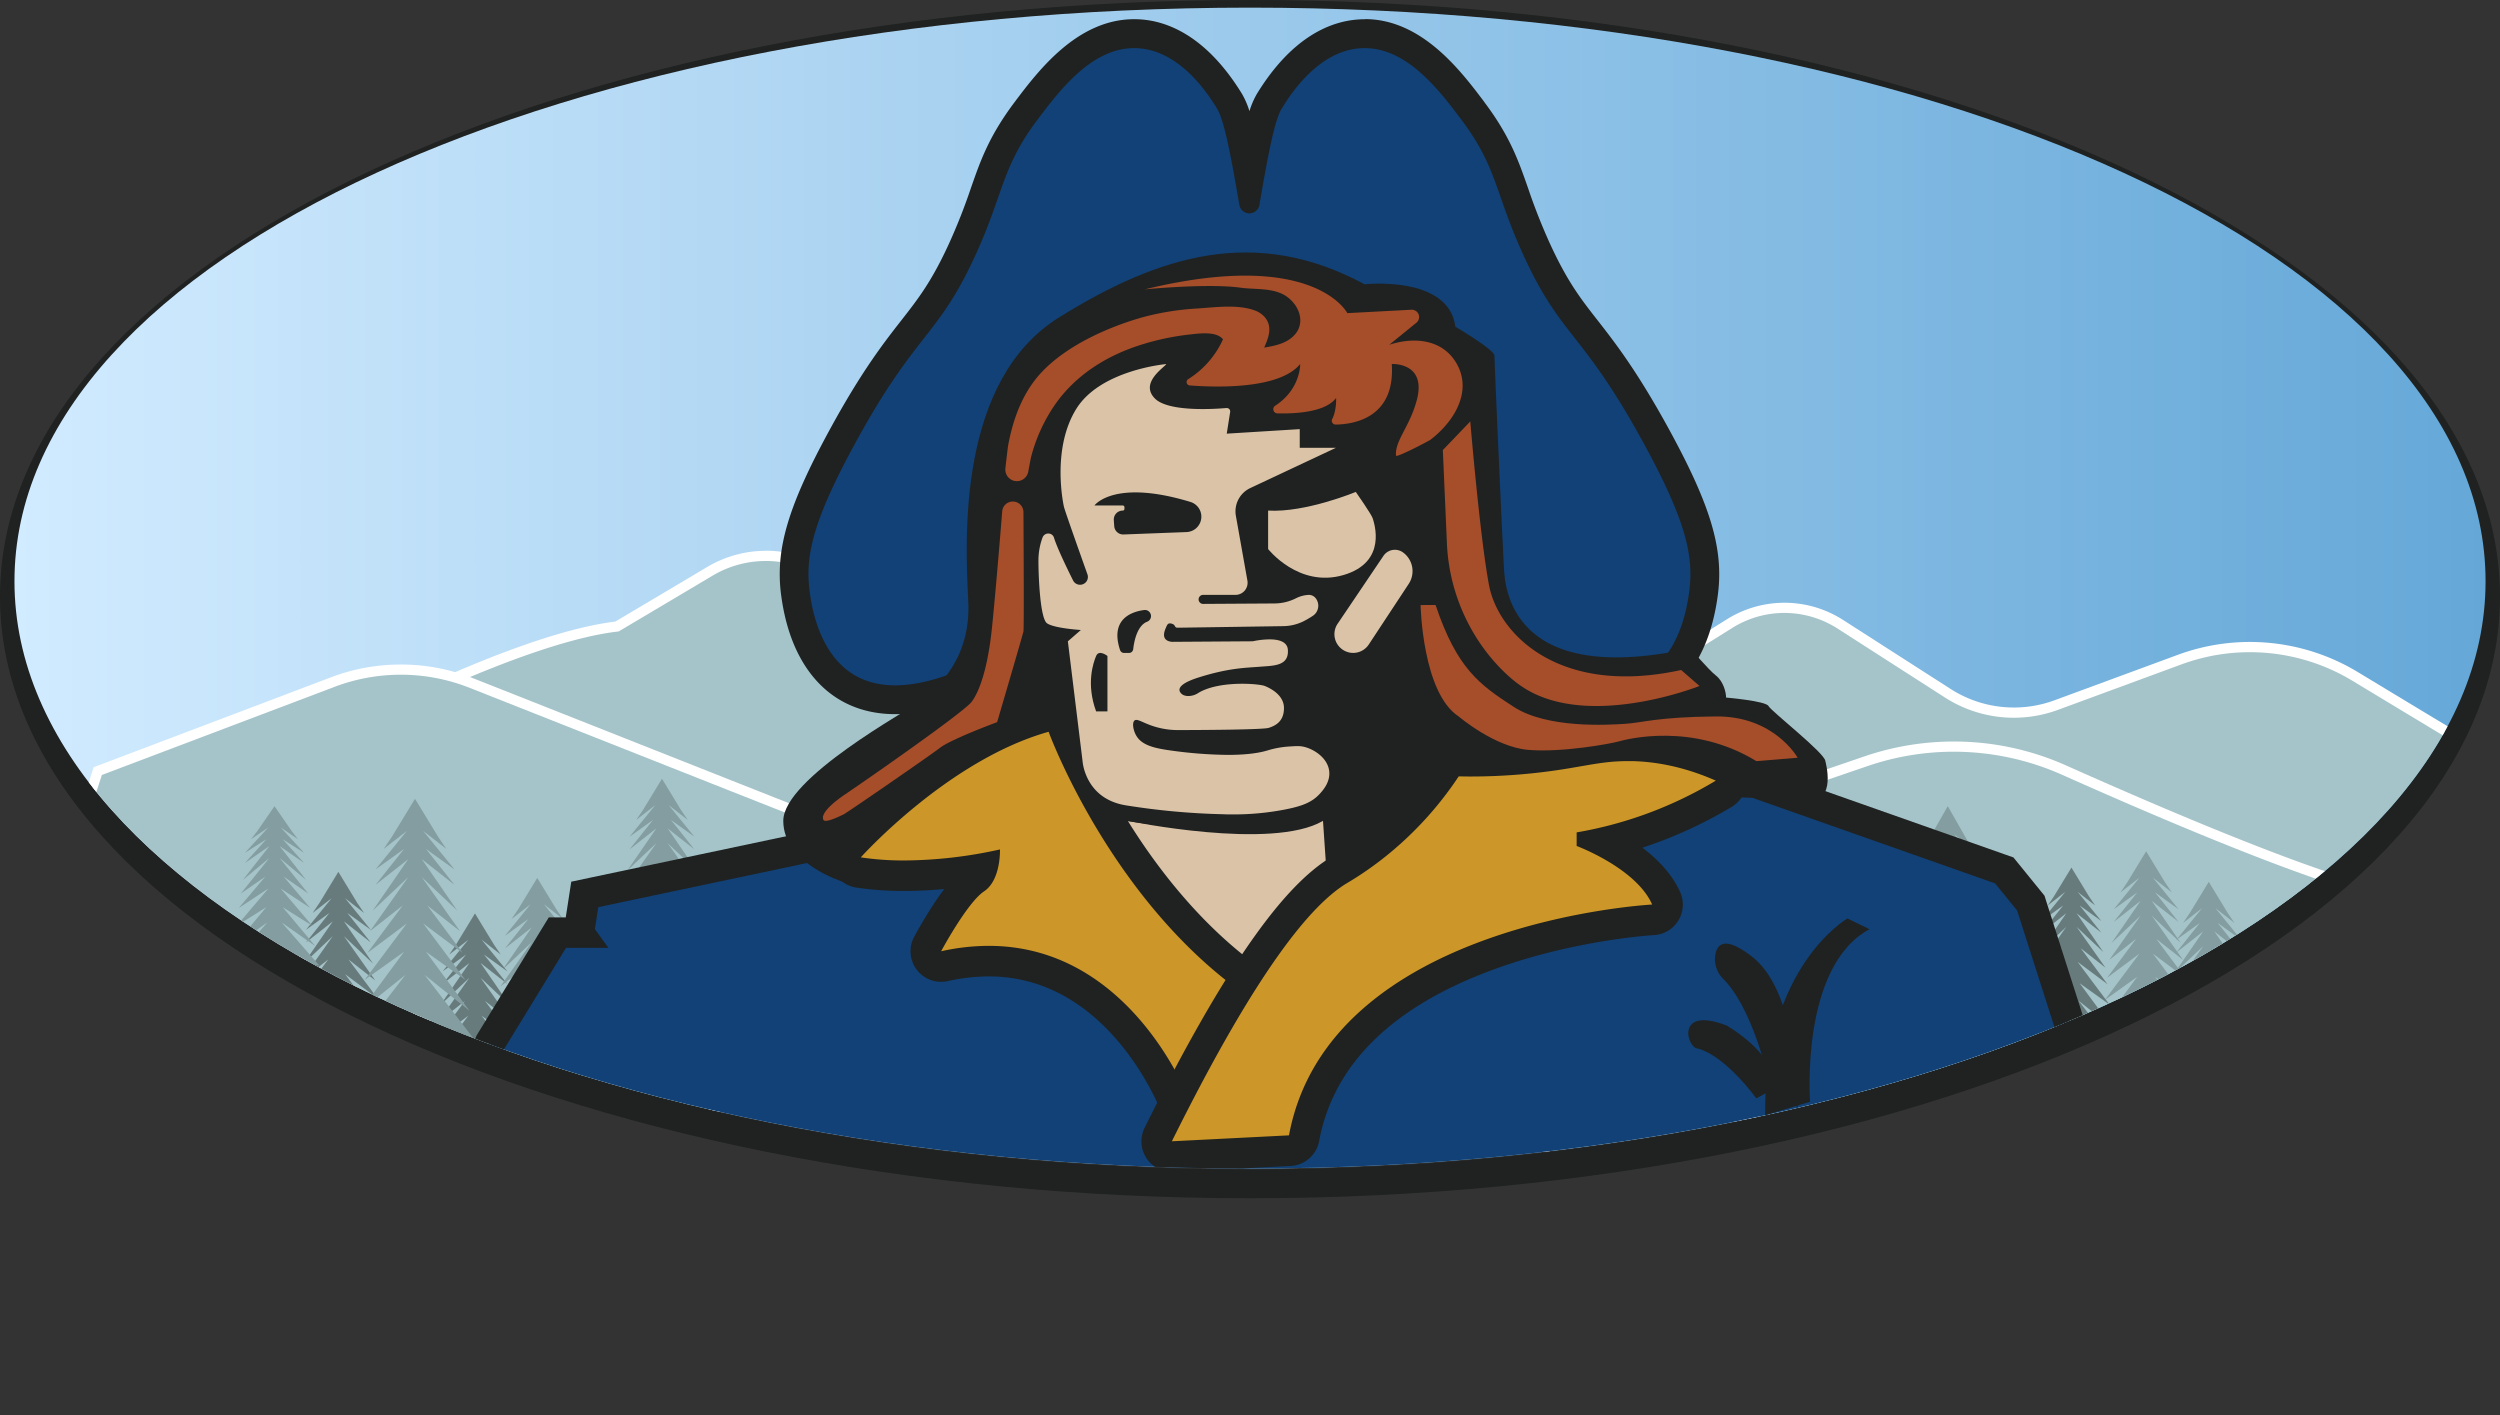 <svg id="Layer_1" data-name="Layer 1" xmlns="http://www.w3.org/2000/svg" xmlns:xlink="http://www.w3.org/1999/xlink" viewBox="0 0 1473.03 834.01"><rect x="0" y="0" width="1473.03" height="834.01" fill="#333333" stroke="none"/><defs><style>.cls-1,.cls-2{fill:none;}.cls-2{stroke:#1f2221;stroke-miterlimit:10;stroke-width:17.04px;}.cls-3{clip-path:url(#clip-path);}.cls-4{fill:url(#linear-gradient);}.cls-5{fill:#a5c4c9;}.cls-6{fill:#fff;}.cls-7{fill:#677b7c;}.cls-8{fill:#849da0;}.cls-9{fill:#114177;}.cls-10{fill:#1f2221;}.cls-11{fill:#dac3a7;}.cls-12{fill:#cc9628;}.cls-13{fill:#a64d2a;}</style><clipPath id="clip-path" transform="translate(-1886.48 -158.99)"><path id="ClipPath" class="cls-1" d="M3351,501.49c0,191.09-325.94,346-728,346s-728-154.91-728-346,325.94-338,728-338S3351,310.4,3351,501.49Z"/></clipPath><linearGradient id="linear-gradient" x1="1895" y1="505.5" x2="3351" y2="505.5" gradientUnits="userSpaceOnUse"><stop offset="0" stop-color="#d1ebff" /><stop offset="1" stop-color="#65a8d8" /></linearGradient></defs><title>yankee-logo</title><path id="OutlineBorder" class="cls-2" d="M3351,510.5c0,191.09-325.94,346-728,346s-728-154.91-728-346,325.94-343,728-343S3351,319.41,3351,510.5Z" transform="translate(-1886.48 -158.99)"/><g id="Man"><g class="cls-3"><g id="Background"><path class="cls-4" d="M3351,501.49c0,191.09-325.94,346-728,346s-728-154.91-728-346,325.94-338,728-338S3351,310.4,3351,501.49Z" transform="translate(-1886.48 -158.99)"/></g><g id="Mountains"><path class="cls-5" d="M2825.65,576.39l79.88-50a60.92,60.92,0,0,1,65.24.38l63.36,40.65a72.12,72.12,0,0,0,63.86,7l72.77-26.8A119.76,119.76,0,0,1,3274,557.48l80.44,48.57-57.15,212.74L2792.08,883Z" transform="translate(-1886.48 -158.99)"/><path class="cls-6" d="M2937.85,520.14a58,58,0,0,1,31.3,9.18L3032.51,570a75.11,75.11,0,0,0,66.52,7.26l72.77-26.8a116.78,116.78,0,0,1,100.69,9.61l78.51,47.4L3295,816.07l-499.48,63.51,33-301.42,78.65-49.2a57.91,57.91,0,0,1,30.73-8.82m0-6h0a63.87,63.87,0,0,0-33.91,9.74l-78.65,49.19-2.46,1.55-.32,2.89-33,301.42-.83,7.56,7.55-1L3295.71,822l4-.5,1-3.89L3356.79,609l1.18-4.36-3.87-2.33-78.51-47.41a122.78,122.78,0,0,0-105.86-10.1L3097,571.61a69.1,69.1,0,0,1-61.2-6.68l-63.36-40.66a63.9,63.9,0,0,0-34.54-10.13Z" transform="translate(-1886.48 -158.99)"/><path class="cls-5" d="M2871.52,810.59l29.29-174L2986,607.5a159.74,159.74,0,0,1,116.83,5.3c108.38,48.38,180.87,75,204.11,75a12.76,12.76,0,0,0,5.05-.74,8.08,8.08,0,0,1,3.25-1,3.16,3.16,0,0,1,3.1,2.22c.85,2.7,1.16,3.71-34.82,30.08-18.2,13.33-43.68,31.56-75.74,54.19-54.57,38.52-110,77-110.58,77.33l-1,.7Z" transform="translate(-1886.48 -158.99)"/><path class="cls-6" d="M3037.64,601.91a156.88,156.88,0,0,1,63.94,13.63c66.79,29.82,173.81,75.29,205.33,75.29a15.81,15.81,0,0,0,6.29-1,6.4,6.4,0,0,1,2-.68c8.87,0-219.75,158.35-219.75,158.35L2875,808.16l28.5-169.29,83.47-28.53a156.71,156.71,0,0,1,50.7-8.43m0-6v0h0a162.24,162.24,0,0,0-52.64,8.75l-83.47,28.54-3.38,1.15-.6,3.53-28.5,169.28-1,5.86,5.85,1.05,220.49,39.33,2.43.43,2-1.4c.55-.39,56-38.82,110.6-77.35,32.07-22.63,57.57-40.88,75.78-54.23,10.85-8,19.22-14.24,24.88-18.7,3.16-2.48,5.49-4.4,7.11-5.86,2.07-1.88,5.21-4.71,3.93-8.82a6.2,6.2,0,0,0-6-4.33,10.91,10.91,0,0,0-4.48,1.21,10,10,0,0,1-3.82.48c-22.83,0-94.88-26.56-202.89-74.77a161.77,161.77,0,0,0-66.38-14.15Z" transform="translate(-1886.48 -158.99)"/><path class="cls-5" d="M2116.57,576l1.09-.55c3.37-1.7,82.85-41.62,132.36-47.34l54.8-32.56a64.44,64.44,0,0,1,56.1-4.74l131.55,50.68,22.1,174.21L2050.12,767.6Z" transform="translate(-1886.48 -158.99)"/><path class="cls-6" d="M2337.75,489.53a61.44,61.44,0,0,1,22.09,4.11l129.88,50,21.49,169.41-456.7,51L2119,578.16s82.49-41.66,132-47.11l55.35-32.89a61.42,61.42,0,0,1,31.4-8.63m0-6v0a67.53,67.53,0,0,0-34.47,9.47L2249,525.24c-50.09,6-129.36,45.86-132.74,47.56l-2.16,1.1-.8,2.29-64.5,185.93-3.11,9,9.45-1.06,456.7-51,6-.67-.77-6-21.49-169.42-.45-3.55-3.34-1.29L2362,488a67.28,67.28,0,0,0-24.25-4.51Z" transform="translate(-1886.48 -158.99)"/><path class="cls-5" d="M2259,850.32C1955.19,743.07,1912,740,1908,740h-.09l-5.27,1.43,2-5.32L1944.1,613.3l138.48-52.44a113.16,113.16,0,0,1,81.68.6l308,121.82-211.7,167.59Z" transform="translate(-1886.48 -158.99)"/><path class="cls-6" d="M2122.64,556.53a110.21,110.21,0,0,1,40.51,7.72l303.18,119.91L2260,847.49C1957.7,740.77,1912.88,737,1908,737a4.23,4.23,0,0,0-.51,0l39-121.39,137.12-51.93a110.12,110.12,0,0,1,39-7.14m0-6v0a115.64,115.64,0,0,0-41.14,7.53L1944.39,610l-2.7,1-.89,2.75-39,121.4-3,9.34,9.32-1.53c1.76,0,13.72.9,62.68,15,63.52,18.3,160.15,50.32,287.19,95.17l3.13,1.1,2.6-2,206.33-163.34,8.15-6.45-9.67-3.83L2165.36,558.67a115.69,115.69,0,0,0-42.71-8.14Z" transform="translate(-1886.48 -158.99)"/></g><g id="Trees"><polygon class="cls-7" points="284.48 623.34 306.23 640.74 285.14 612.15 304.26 625.83 283.82 598.48 302.94 612.77 285.8 589.78 301.62 602.21 283.16 576.1 300.3 592.26 283.16 567.4 298.98 579.83 285.14 562.43 298.98 572.38 283.82 553.73 295.02 562.43 291.07 556.61 279.86 538.19 268.66 556.61 264.7 562.43 275.91 553.73 260.75 572.38 274.59 562.43 260.75 579.83 276.57 567.4 259.43 592.26 276.57 576.1 258.11 602.21 273.93 589.78 256.79 612.77 275.91 598.48 255.47 625.83 274.59 612.15 253.49 640.74 275.25 623.34 250.85 655.04 279.86 650.09 308.87 655.04 284.48 623.34"/><polygon class="cls-7" points="203.98 598.84 225.73 616.24 204.64 587.65 223.76 601.33 203.32 573.98 222.44 588.27 205.29 565.28 221.12 577.71 202.66 551.6 219.8 567.76 202.66 542.9 218.48 555.33 204.64 537.93 218.48 547.88 203.32 529.23 214.52 537.93 210.57 532.11 199.36 513.69 188.16 532.11 184.2 537.93 195.41 529.23 180.25 547.88 194.09 537.93 180.25 555.33 196.07 542.9 178.93 567.76 196.07 551.6 177.61 577.71 193.43 565.28 176.29 588.27 195.41 573.98 174.97 601.33 194.09 587.65 172.99 616.24 194.75 598.84 170.35 630.54 199.36 625.59 228.37 630.54 203.98 598.84"/><polygon class="cls-8" points="165.96 543.51 185.83 557.51 166.56 534.51 184.03 545.51 165.36 523.51 182.82 535.01 167.16 516.51 181.62 526.51 164.75 505.51 180.41 518.51 164.75 498.51 179.21 508.51 166.56 494.51 179.21 502.51 165.36 487.51 175.59 494.51 171.98 489.82 161.74 475.01 151.51 489.82 147.89 494.51 158.13 487.51 144.28 502.51 156.93 494.51 144.28 508.51 158.73 498.51 143.07 518.51 158.73 505.51 141.87 526.51 156.32 516.51 140.66 535.01 158.13 523.51 139.46 545.51 156.93 534.51 137.66 557.51 157.53 543.51 135.24 569.01 161.74 565.03 188.24 569.01 165.96 543.51"/><polygon class="cls-8" points="250.15 574.39 276.65 595.59 250.95 560.76 274.24 577.42 249.34 544.11 272.63 561.52 251.75 533.5 271.03 548.65 248.54 516.85 269.42 536.53 248.54 506.25 267.81 521.39 250.95 500.19 267.81 512.3 249.34 489.59 263 500.19 258.18 493.1 244.53 470.66 230.87 493.1 226.06 500.19 239.71 489.59 221.24 512.3 238.1 500.19 221.24 521.39 240.51 506.25 219.63 536.53 240.51 516.85 218.02 548.65 237.3 533.5 216.41 561.52 239.71 544.11 214.81 577.42 238.1 560.76 212.4 595.59 238.9 574.39 209.19 613.01 244.53 606.98 279.86 613.01 250.15 574.39"/><polygon class="cls-8" points="321.17 602.42 342.92 619.83 321.83 591.24 340.95 604.91 320.51 577.56 339.63 591.86 322.49 568.86 338.31 581.29 319.85 555.19 336.99 571.35 319.85 546.49 335.67 558.92 321.83 541.51 335.67 551.46 320.51 532.81 331.71 541.51 327.76 535.69 316.55 517.27 305.35 535.69 301.39 541.51 312.6 532.81 297.44 551.46 311.28 541.51 297.44 558.92 313.26 546.49 296.12 571.35 313.26 555.19 294.8 581.29 310.62 568.86 293.48 591.86 312.6 577.56 292.16 604.91 311.28 591.24 290.18 619.83 311.94 602.42 287.55 634.12 316.55 629.17 345.56 634.12 321.17 602.42"/><polygon class="cls-8" points="394.66 544 416.42 561.4 395.32 532.81 414.44 546.49 394 519.14 413.12 533.43 395.98 510.44 411.8 522.87 393.35 496.76 410.48 512.92 393.35 488.06 409.17 500.49 395.32 483.09 409.17 493.03 394 474.39 405.21 483.09 401.25 477.27 390.05 458.85 378.84 477.27 374.89 483.09 386.09 474.39 370.93 493.03 384.77 483.09 370.93 500.49 386.75 488.06 369.61 512.92 386.75 496.76 368.29 522.87 384.12 510.44 366.97 533.43 386.09 519.14 365.65 546.49 384.77 532.81 363.68 561.4 385.44 544 361.04 575.7 390.05 570.75 419.06 575.7 394.66 544"/><polygon class="cls-8" points="1269.16 586.75 1290.91 604.15 1269.82 575.56 1288.93 589.24 1268.5 561.89 1287.62 576.18 1270.47 553.19 1286.3 565.62 1267.84 539.51 1284.98 555.67 1267.84 530.81 1283.66 543.24 1269.82 525.84 1283.66 535.78 1268.5 517.14 1279.7 525.84 1275.75 520.02 1264.54 501.6 1253.34 520.02 1249.38 525.84 1260.59 517.14 1245.43 535.78 1259.27 525.84 1245.43 543.24 1261.25 530.81 1244.11 555.67 1261.25 539.51 1242.79 565.62 1258.61 553.19 1241.47 576.18 1260.59 561.89 1240.15 589.24 1259.27 575.56 1238.17 604.15 1259.93 586.75 1235.54 618.45 1264.54 613.5 1293.55 618.45 1269.16 586.75"/><polygon class="cls-8" points="1152.26 565.97 1174.02 584.57 1152.92 554.01 1172.04 568.63 1151.6 539.4 1170.72 554.68 1153.58 530.11 1169.4 543.39 1150.94 515.5 1168.08 532.76 1150.94 506.2 1166.77 519.48 1152.92 500.88 1166.77 511.51 1151.6 491.59 1162.81 500.88 1158.86 494.66 1147.65 474.98 1136.44 494.66 1132.49 500.88 1143.69 491.59 1128.53 511.51 1142.38 500.88 1128.53 519.48 1144.35 506.2 1127.21 532.76 1144.35 515.5 1125.89 543.39 1141.72 530.11 1124.57 554.68 1143.69 539.4 1123.26 568.63 1142.38 554.01 1121.28 584.57 1143.04 565.97 1118.64 599.84 1147.65 594.55 1176.66 599.84 1152.26 565.97"/><polygon class="cls-7" points="1224.77 589.66 1244.82 605.7 1225.38 579.35 1243 591.95 1224.16 566.75 1241.79 579.92 1225.99 558.73 1240.57 570.18 1223.56 546.12 1239.35 561.02 1223.56 538.1 1238.14 549.56 1225.38 533.52 1238.14 542.68 1224.16 525.5 1234.49 533.52 1230.85 528.15 1220.52 511.18 1210.19 528.15 1206.54 533.52 1216.87 525.5 1202.9 542.68 1215.66 533.52 1202.9 549.56 1217.48 538.1 1201.68 561.02 1217.48 546.12 1200.46 570.18 1215.05 558.73 1199.25 579.92 1216.87 566.75 1198.03 591.95 1215.66 579.35 1196.21 605.7 1216.26 589.66 1193.78 618.88 1220.52 614.32 1247.26 618.88 1224.77 589.66"/><polygon class="cls-8" points="1306.04 604.74 1327.8 622.14 1306.7 593.55 1325.82 607.22 1305.38 579.87 1324.5 594.17 1307.36 571.17 1323.18 583.6 1304.72 557.5 1321.86 573.66 1304.72 548.8 1320.54 561.23 1306.7 543.83 1320.54 553.77 1305.38 535.12 1316.59 543.83 1312.63 538 1301.43 519.59 1290.22 538 1286.27 543.83 1297.47 535.12 1282.31 553.77 1296.15 543.83 1282.31 561.23 1298.13 548.8 1280.99 573.66 1298.13 557.5 1279.67 583.6 1295.49 571.17 1278.35 594.17 1297.47 579.87 1277.03 607.22 1296.15 593.55 1275.06 622.14 1296.81 604.74 1272.42 636.43 1301.43 631.48 1330.43 636.43 1306.04 604.74"/></g><g id="Hat"><path class="cls-9" d="M2831.44,571.31c-23.81,0-48.18-12.16-61.28-18.7-43.38-21.67-80-57.33-109-106A391.4,391.4,0,0,1,2622.7,358a391.32,391.32,0,0,1-38.45,88.63c-29,48.69-65.62,84.36-109,106-13.12,6.55-37.5,18.72-61.31,18.72-11.72,0-22.06-2.94-30.71-8.76-10.54-7.08-24-22.25-28.12-54.32-2.69-21,.94-42.71,27.43-91.42,18.61-34.21,31.42-50.6,41.71-63.77s18.48-23.66,29.25-47.21a353.85,353.85,0,0,0,13.08-33.2c5.75-16.42,10.29-29.39,24.5-48.29,13.67-18.15,34.27-45.52,63.67-45.52.89,0,1.78,0,2.67.08,13.76.77,34.23,8.3,53.55,39.76,4.3,7,7.64,22.61,11.71,45.41,4.07-22.8,7.4-38.39,11.67-45.37,19.35-31.5,39.82-39,53.59-39.8.88-.06,1.77-.08,2.66-.08,29.4,0,50,27.36,63.64,45.47,14.24,19,18.78,31.92,24.53,48.34a353.85,353.85,0,0,0,13.08,33.2c10.77,23.55,18.93,34,29.25,47.21s23.1,29.56,41.71,63.77c26.49,48.71,30.12,70.39,27.44,91.38-4.17,32.11-17.59,47.28-28.13,54.36C2853.5,568.36,2843.17,571.31,2831.44,571.31Z" transform="translate(-1886.48 -158.99)"/><path class="cls-10" d="M2690.63,187.34c25.17,0,44.16,25.25,56.87,42.12,21.37,28.43,19.6,42.72,36.63,79.92,22.41,49,34.71,44.39,71.23,111.5,24.73,45.47,29.06,65.94,26.47,86.23-.92,7.07-4.52,35-24.43,48.37-7.87,5.29-16.81,7.32-26,7.32-21.82,0-44.86-11.51-57.51-17.83-93-46.47-137.75-153.31-151.24-222.62-13.46,69.31-58.16,176.15-151.21,222.62-12.65,6.32-35.69,17.83-57.51,17.83-9.15,0-18.09-2-26-7.32-19.91-13.38-23.51-41.3-24.43-48.37-2.59-20.29,1.74-40.76,26.47-86.23,36.52-67.11,48.82-62.53,71.23-111.5,17-37.2,15.26-51.49,36.63-79.92,12.71-16.87,31.7-42.12,56.87-42.12.72,0,1.45,0,2.18.06,25.77,1.45,42.56,28.84,46.8,35.75,4.65,7.59,9.18,34.31,13,56.32a6,6,0,0,0,11.9,0c3.82-22,8.34-48.73,13-56.32,4.24-6.91,21-34.3,46.8-35.75.73,0,1.46-.06,2.18-.06m0-17v0c-1.05,0-2.11,0-3.16.09-15.78.89-39.07,9.22-60.32,43.82h0l0,0a48.41,48.41,0,0,0-4.41,10.25,48.91,48.91,0,0,0-4.42-10.25c-21.28-34.64-44.57-43-60.37-43.86-1-.06-2.09-.09-3.14-.09-33.65,0-56.68,30.6-70.45,48.87h0l0,0c-15,20-20,34.16-25.73,50.6a347.61,347.61,0,0,1-12.78,32.46c-10.36,22.65-18.24,32.74-28.23,45.52-10.48,13.41-23.52,30.11-42.47,64.94-24.36,44.78-31.79,70.05-28.4,96.53,4.57,35.29,19.82,52.29,31.81,60.35,10.09,6.78,22,10.21,35.47,10.21,25.82,0,51.36-12.75,65.08-19.6a249.4,249.4,0,0,0,65.51-47.91,317.11,317.11,0,0,0,47-61.39,393.17,393.17,0,0,0,31.13-65.83,392.49,392.49,0,0,0,31.14,65.83,317.11,317.11,0,0,0,47,61.39,249.33,249.33,0,0,0,65.47,47.89c13.76,6.87,39.3,19.62,65.12,19.62,13.45,0,25.38-3.43,35.46-10.21,12-8.06,27.25-25.07,31.82-60.3,3.39-26.53-4-51.8-28.4-96.58-19-34.83-32-51.53-42.47-64.94-10-12.78-17.87-22.87-28.23-45.51a348.74,348.74,0,0,1-12.78-32.47c-5.75-16.44-10.72-30.64-25.73-50.6l0-.05c-13.76-18.28-36.79-48.87-70.44-48.87Z" transform="translate(-1886.48 -158.99)"/></g><g id="Shirt"><polygon class="cls-9" points="251.37 703.47 288.91 614.22 328.47 549.51 341.1 549.51 344.57 526.99 578.64 477.5 757.15 480.02 1020.66 456.37 1180.9 512.86 1196.57 532.15 1231.26 640.54 925.73 824.55 251.37 703.47"/><path class="cls-10" d="M2906,624.49l156,55,13,16,32,100L2810.47,974.08l-660-118.5,32.91-78.26L2220,717.49h25l-8-11,2-13,227-48L2644,648l262-23.52m2.29-18.27-3.9.35L2643.3,630l-177.05-2.5-2,0-2,.41-227,48-12.18,2.58-1.89,12.3-1.35,8.73h-10l-5.27,8.61-36.57,59.83-.71,1.16-.53,1.25-32.92,78.27-8.71,20.72,22.13,4,660,118.49L2814,993l5.8-3.49,296.53-178.59,12.19-7.34L3124.14,790l-32-100-1-3.23-2.14-2.64-13-16-3.2-3.94-4.79-1.68-156-55-3.69-1.3Z" transform="translate(-1886.48 -158.99)"/></g><path id="FaceShadow" class="cls-10" d="M2383,678.49s-35-10.68-35-35.84S2422.5,577,2427.5,573,2459,551.6,2457,513.3,2451,383,2510.5,346s116-54,180-19.5c0,0,49.61-5.51,53.5,25,0,0,23,13.5,23,17s5,115.8,5.5,122.65-2,74.35,110,49.85c0,0,10.51,12.5,15,16s6,10,6,13c0,0,23.5,2,25,5s33.5,27.92,33.5,32.46c0,0,7,25-10.5,22.54l-189.17-5.5-93.83,74.67-110.83-26.33S2465,632.16,2383,678.49Z" transform="translate(-1886.48 -158.99)"/><path id="Neck" class="cls-11" d="M2551,642.65s85,17.66,115,0l2.5,36.34-45.79,58L2551,651Z" transform="translate(-1886.48 -158.99)"/><g id="Lapels"><path class="cls-12" d="M2587.66,817.16a9,9,0,0,1-8.43-5.87h0a168.8,168.8,0,0,0-26.36-43.73c-23.44-28-51.62-42.27-83.75-42.27a121.43,121.43,0,0,0-26.17,3,9.24,9.24,0,0,1-1.95.21,9,9,0,0,1-7.94-13.24c2.74-5.12,17-31,28.28-38.58,1.62-1.08,2.85-3.27,3.71-5.85A271.74,271.74,0,0,1,2419.3,675a176.64,176.64,0,0,1-27-1.94,9,9,0,0,1-5.33-14.89c2.17-2.42,53.79-59.49,114.94-76.66a9,9,0,0,1,10.89,5.58c.37,1,38.72,103.83,120.8,156.16a9,9,0,0,1-3.39,16.47,47.49,47.49,0,0,0-18.59,8.62c-11.31,8.75-16.35,21.91-15,39.11a9,9,0,0,1-7,9.51A9.22,9.22,0,0,1,2587.66,817.16Z" transform="translate(-1886.48 -158.99)"/><path class="cls-10" d="M2504.33,590.16s38.67,106,124.42,160.67c0,0-45.08,7.33-41.08,57.33,0,0-33.91-91.86-118.55-91.86a129.21,129.21,0,0,0-28.12,3.19s15.33-28.66,25.33-35.33,9.34-24.67,9.34-24.67a265.09,265.09,0,0,1-56.37,6.5,167.94,167.94,0,0,1-25.63-1.83s51.33-57.33,110.66-74m0-18a18.13,18.13,0,0,0-4.86.67c-63.65,17.88-117,76.82-119.21,79.32a18,18,0,0,0,10.65,29.8,187.08,187.08,0,0,0,28.39,2c8.26,0,16.25-.45,23.56-1.13-2.4,3.17-5.11,7-8.14,11.81-5.38,8.47-9.42,16-9.59,16.33A18,18,0,0,0,2441,737.49a18.38,18.38,0,0,0,3.89-.42,111.86,111.86,0,0,1,24.23-2.77c71.27,0,101.36,79.29,101.66,80.09a18,18,0,0,0,16.88,11.77,18.43,18.43,0,0,0,3.88-.42,18,18,0,0,0,14.07-19c-1.15-14.37,2.74-24.71,11.9-31.58a38.43,38.43,0,0,1,14.13-6.55,18,18,0,0,0,6.79-32.94c-41.15-26.23-70.71-65.78-88.25-94.34-19.38-31.53-28.85-57.08-28.94-57.34a18,18,0,0,0-16.91-11.81Z" transform="translate(-1886.48 -158.99)"/><path class="cls-12" d="M2577,840.49a9,9,0,0,1-8.06-13c43.54-87.78,78.35-138.71,106.4-155.7l.67-.4A187.57,187.57,0,0,0,2696.9,657a197.86,197.86,0,0,0,41.61-45.44,9,9,0,0,1,7.49-4h.18c2.26,0,4.55.06,6.8.06a346.37,346.37,0,0,0,37.05-2c11.07-1.21,19.28-2.65,26.53-3.92,9.75-1.7,18.16-3.18,28.9-3.18,1.07,0,2.16,0,3.28,0,17.34.46,35,4.58,52.39,12.26a9,9,0,0,1,1,16,248.16,248.16,0,0,1-69.76,28.53c12.23,6.4,29,17.55,35.89,33.1a9,9,0,0,1-7.76,12.62c-.46,0-47.22,2.69-96,20.37-63.66,23.07-100.54,59.5-109.64,108.29a9,9,0,0,1-8.39,7.34l-69,3.5Z" transform="translate(-1886.48 -158.99)"/><path class="cls-10" d="M2845.46,607.45c1,0,2,0,3,0,11.61.31,28.5,2.47,49,11.5a236.32,236.32,0,0,1-82,30.5v8s35,13,44.5,34.5c0,0-190.5,10-214,136l-69,3.5c51.41-103.65,83-139.89,103-152a197.3,197.3,0,0,0,22.5-15.5,206.57,206.57,0,0,0,43.5-47.5c2.1,0,4.43.07,7,.07a352.56,352.56,0,0,0,38-2.07c26.39-2.87,37-7,54.46-7m0-18h0c-11.52,0-20.29,1.54-30.45,3.32-7.11,1.24-15.17,2.66-26,3.83a335.79,335.79,0,0,1-36.08,2c-2.19,0-4.41,0-6.61-.06H2746a18,18,0,0,0-15,8,188.51,188.51,0,0,1-39.71,43.37,177.74,177.74,0,0,1-19.92,13.77l-.7.42c-13.91,8.42-28.64,23.67-45,46.6-19.1,26.71-40.89,64.66-64.77,112.8a18,18,0,0,0,16.13,26c.3,0,.61,0,.91,0l69-3.5a18,18,0,0,0,16.78-14.68c8.46-45.33,43.28-79.43,103.49-101.35,47.53-17.29,93.32-20,93.78-20a18,18,0,0,0,15.5-25.25c-4.71-10.67-13.29-19.43-22.29-26.26a261.39,261.39,0,0,0,52.54-24,18,18,0,0,0-1.95-31.94c-18.5-8.14-37.26-12.53-55.78-13-1.18,0-2.36,0-3.51,0Z" transform="translate(-1886.48 -158.99)"/></g><g id="Face"><g id="LeftFace"><path class="cls-11" d="M2613.1,643.37c-2.06,0-4.14,0-6.21-.11a428.92,428.92,0,0,1-58-5.33c-21.66-3.61-28.48-21.15-29.08-30.06L2510.91,535l1.7-1.48c-4.67-.75-9.53-1.92-12-3.76-2.19-1.64-4.4-5.1-5.78-19.16-.75-7.71-1-16.37-1-21.44a43.34,43.34,0,0,1,2.73-15.12,8.11,8.11,0,0,1,7.54-5.22,7.82,7.82,0,0,1,1.6.16,7.92,7.92,0,0,1,6.08,5.47c1.28,4.17,5.27,13.11,11,24.52a.1.1,0,0,0,.1.06c.1,0,.13-.09.11-.15-8.88-24.88-13.59-38.48-14-40.41-.32-1.46-7.73-35.93,7.91-61,15.34-24.63,54.76-28.3,56.43-28.44l7.28-.63-2.72,6.79c-.52,1.31-1.45,2.13-3,3.51-2,1.81-6.27,5.59-6.35,8.65,0,.39-.05,1.59,1.68,3.31,1.47,1.47,6.82,4.87,24.94,4.87,5.8,0,11-.37,13.6-.59l.56,0a6.52,6.52,0,0,1,6.44,7.51l-1.1,7.25,42.21-2.62v11.29h37l-68.72,32.29a10.69,10.69,0,0,0-6,11.53l6.79,38.14a11.61,11.61,0,0,1-2.54,9.53l-.27.31,14.5-.09a23.68,23.68,0,0,0,10.24-2.47,22.83,22.83,0,0,1,9.81-2.58,9.56,9.56,0,0,1,7.44,3.5,11.29,11.29,0,0,1,2.54,8.92,11.91,11.91,0,0,1-5.26,8.27,54.58,54.58,0,0,1-6.51,3.72,31.92,31.92,0,0,1-13.08,3h-.27c6,2.19,7.13,6.79,7.29,9.11.92,13.28-11.25,14.13-18.52,14.63l-2.18.16-3.42.25c-2.75.19-5.75.39-9.22.82l1.93,0c6.41,0,12.55.67,14.93,1.62,4.26,1.71,14.16,6.79,14.16,17.18,0,8.08-4.09,13.46-12.16,16-1.21.39-4.45,1.4-54.45,1.51h-.13a51.41,51.41,0,0,1-18.21-3.23l-.18-.07c-1.13-.42-2.14-.85-3-1.23a9.27,9.27,0,0,0,.55,1.09c2.22,3.76,7.82,5.23,16.75,6.49a243.45,243.45,0,0,0,33.2,2.59c9.36,0,16.83-.82,22.21-2.44l.12,0a61.06,61.06,0,0,1,13.9-2.48l.44,0c1.64-.1,3.06-.19,4.41-.19a21,21,0,0,1,5.59.69c7.79,2.11,16.63,8.7,17.64,18.21.9,8.48-4.92,14.79-6.83,16.86-5.71,6.18-12.74,8.54-22.95,10.53a163.7,163.7,0,0,1-31.26,3ZM2576.91,532.6l.34.06h.16a4.83,4.83,0,0,1-.45-.26C2576.94,532.47,2576.93,532.54,2576.91,532.6Z" transform="translate(-1886.48 -158.99)"/><path class="cls-10" d="M2573.67,373.49c-.67,1.67-16,11-6.67,20.34,5,5,17.59,6.18,28.12,6.18,5.82,0,11-.35,14-.6h.18a2,2,0,0,1,2,2.33l-2,12.76,43-2.66v11h21.34l-50.48,23.72a15.16,15.16,0,0,0-8.48,16.39l6.79,38.14a7.15,7.15,0,0,1-7,8.41h-19.1a2.66,2.66,0,0,0,0,5.32h0l42.27-.27a28.41,28.41,0,0,0,12.17-2.92,18.93,18.93,0,0,1,7.85-2.13,5.12,5.12,0,0,1,4,1.92,7.13,7.13,0,0,1-1.76,10.5,51,51,0,0,1-5.93,3.41,27.76,27.76,0,0,1-11.25,2.59c-16,.24-60.76.92-62.41.92-2,0-1-1.67-3.33-2.34a4.73,4.73,0,0,0-1.2-.2c-1.3,0-1.67,1-2.47,2.87-1,2.33-2.66,7.33,3.67,8l47.67-.33a49,49,0,0,1,9.81-1.13c5.17,0,10.51,1.21,10.85,6.13.67,9.66-8.33,9.33-16.58,10s-18.08.66-36.05,6.33-9,10.33-9,10.33a7.42,7.42,0,0,0,3.09.6,10.72,10.72,0,0,0,5.94-1.93c7-4.12,17.35-5.3,25.71-5.3,6.52,0,11.8.72,13.26,1.3,3.33,1.33,11.33,5.33,11.33,13s-4.67,10.33-9,11.69c-3.45,1.08-38.88,1.27-53.12,1.3h-.12a47.16,47.16,0,0,1-16.63-2.94l-.13-.05c-4.1-1.55-6.5-3-8-3a1.61,1.61,0,0,0-1,.31c-1.64,1.26-.85,5.87,1,9,3.31,5.62,10.49,7.33,20,8.67a256.76,256.76,0,0,0,33.83,2.63c8.47,0,17-.66,23.5-2.63a55.81,55.81,0,0,1,13-2.33c1.79-.11,3.25-.21,4.58-.21a16.42,16.42,0,0,1,4.42.54c6,1.62,13.53,6.76,14.34,14.33.68,6.46-3.91,11.42-5.67,13.34-4.7,5.09-10.69,7.25-20.5,9.16a158.59,158.59,0,0,1-30.4,2.88c-2,0-4,0-6.1-.11a420.41,420.41,0,0,1-57.33-5.27c-24-4-25.34-26-25.34-26l-8.66-70.62,7.66-6.67s-16-1-20-4-5-27.33-5-37a39,39,0,0,1,2.44-13.54,3.56,3.56,0,0,1,3.33-2.3,3.35,3.35,0,0,1,.71.07l.09,0a3.4,3.4,0,0,1,2.58,2.36c1.86,6.09,8.05,18.82,11.25,25.21a4.59,4.59,0,0,0,4.12,2.55,4.6,4.6,0,0,0,4.35-6.16c-3.74-10.47-13.33-37.46-13.87-39.88-.66-3-7-34.66,7.34-57.66s53-26.34,53-26.34m13.78-10.22-14.56,1.26c-1.76.15-43.34,4-59.86,30.54-16.33,26.19-9.33,60.54-8.48,64.38a50.16,50.16,0,0,0,1.56,5,12.2,12.2,0,0,0-2-.16,12.63,12.63,0,0,0-11.75,8.13,47.76,47.76,0,0,0-3,16.71c0,5.17.28,14,1.05,21.88,1.28,13.1,3.33,19.15,7.55,22.32a25.08,25.08,0,0,0,8.68,3.58l.12,1,8.64,70.38c.75,10.2,8.49,30,32.82,34.07a427,427,0,0,0,58.6,5.39c2.1.08,4.22.11,6.31.11a168.58,168.58,0,0,0,32.12-3c10.85-2.11,18.88-4.84,25.39-11.9,2.26-2.44,9.12-9.88,8-20.39-1.24-11.68-11.41-19.5-20.94-22.07a25.32,25.32,0,0,0-6.77-.85c-1.15,0-2.3.06-3.55.13a20.91,20.91,0,0,0,4.64-13.59c0-6.68-3.41-12.75-9.42-17.2a19.81,19.81,0,0,0,2.51-1c6.38-3,9.75-9.15,9.22-16.76a15.06,15.06,0,0,0-1.62-5.8,36.92,36.92,0,0,0,5.09-1.93,58.31,58.31,0,0,0,7.07-4,16.37,16.37,0,0,0,7.25-11.39,15.77,15.77,0,0,0-3.57-12.48,14.11,14.11,0,0,0-10.86-5.08,27.17,27.17,0,0,0-11.77,3,19.35,19.35,0,0,1-8.31,2l-7.3,0a16.19,16.19,0,0,0,.07-6.09l-6.79-38.14a6.19,6.19,0,0,1,3.45-6.67L2677.49,431,2714,413.83h-52.65V402.25l-9.55.59-31.87,2,.26-1.73a11,11,0,0,0-10.89-12.69c-.32,0-.63,0-.94,0-2.52.21-7.59.57-13.22.57-18,0-21.72-3.51-21.76-3.55a2.62,2.62,0,0,1-.24-.26c.49-1.06,2.08-2.8,4.73-5.16,1.75-1.56,3.26-2.91,4.17-5.2l5.43-13.57Z" transform="translate(-1886.48 -158.99)"/></g><g id="RightCheek"><path class="cls-11" d="M2633.67,459.83v22.66s18,23,44.33,15.34,18-31,17.33-33.34-10-15.66-10-15.66S2655.67,461.16,2633.67,459.83Z" transform="translate(-1886.48 -158.99)"/><path class="cls-11" d="M2713.16,484.49h0a13.63,13.63,0,0,1,3.35,18.53L2693,538.71a11,11,0,0,1-15.18,3.22h0a11,11,0,0,1-3.18-15.45l27-40A8.14,8.14,0,0,1,2713.16,484.49Z" transform="translate(-1886.48 -158.99)"/></g></g><g id="CheekAccents"><path class="cls-10" d="M2539,578.16V545.49s-5-4-6.67,0-6,16.34,0,32.67Z" transform="translate(-1886.48 -158.99)"/><path class="cls-10" d="M2554.18,541.49c.5-4.38,2.25-13.9,8.25-16.18a3.54,3.54,0,0,0,2.24-3.32h0a3.59,3.59,0,0,0-4-3.57c-7.06.92-20.36,5.09-14.24,23.57a2.51,2.51,0,0,0,2.38,1.73h2.93A2.5,2.5,0,0,0,2554.18,541.49Z" transform="translate(-1886.48 -158.99)"/></g><path id="LeftEye" class="cls-10" d="M2531.33,456.83s11.34-15.86,56.6-2.08a9.06,9.06,0,0,1,6.4,8.67h0a9.07,9.07,0,0,1-8.73,9.07l-37.15,1.42A5.28,5.28,0,0,1,2543,469l-.25-3.52a5.28,5.28,0,0,1,5.27-5.65h0a1,1,0,0,0,1-1v-1a1,1,0,0,0-1-1Z" transform="translate(-1886.48 -158.99)"/><g id="HairColored"><path class="cls-13" d="M2485.64,442.49h0a6.81,6.81,0,0,0,6.71-5.61c.67-3.73,1.5-8,1.61-8.41a97.23,97.23,0,0,1,14-30.86c11.88-17.19,29.72-28.57,49.38-35a149.7,149.7,0,0,1,30-6.52c5.1-.55,14.83-2,19.12,2.16a2.35,2.35,0,0,1,.6.73,53.71,53.71,0,0,1-20.5,23.43,2,2,0,0,0,.9,3.68c15.15,1.18,52.82,2.44,65.1-12.61,0,0,.38,14.81-14.73,24.57a2.45,2.45,0,0,0,1.29,4.5c10.85.28,28.35-.69,34.61-9.07,0,0,.38,7.28-2.3,12.41a2.24,2.24,0,0,0,2,3.26c10.36-.12,35.28-3.71,33.1-35.67,0,0,21.75-1.25,14.25,23-4.25,14.5-12.5,22.5-11.75,31,.12,1.37,19.27-8.61,20.27-9.37,13.44-10.23,24.88-27.95,15.63-44.56-8.18-14.72-25.18-16.26-39.9-11.4l16-13a4.31,4.31,0,0,0-2.94-7.66l-37.75,2s-19.33-38.33-119.33-14c0,0,37-3.66,56.33-1,8,1.11,16.69.14,24.23,3.49,7.29,3.24,13.32,12.14,10.25,20.23-1.47,3.84-4.86,6.71-8.59,8.43s-7.84,2.46-11.9,3.17c2.65-5.87,5.28-12.68,0-18.35a14.21,14.21,0,0,0-5.54-3.56c-10.11-3.71-23.47-1.83-34.08-1.12a155.46,155.46,0,0,0-33.33,5.52c-20,5.87-43.14,16.32-57.79,31.62-11.35,11.85-17.16,27.59-20.09,43.48-.2,1.08-1,7.9-1.63,13.5A6.82,6.82,0,0,0,2485.64,442.49Z" transform="translate(-1886.48 -158.99)"/><path class="cls-13" d="M2736.61,424.17l16.18-16.87s5.59,67.26,11,96.3,41.5,65.89,113.24,50.16l10.83,9.42s-68.13,27.13-106.36-.87c0,0-8.59-5.74-18.26-17.91A113.44,113.44,0,0,1,2739,478.75Z" transform="translate(-1886.48 -158.99)"/><path class="cls-13" d="M2723.5,515.49s1,51.75,22.5,65.67c0,0,21,18,41,19.67s48.67-3.67,53.33-5,43.34-11.42,81,11.62l24.34-2s-13.67-24.66-48.17-24.33-43.17,3.67-53.17,4.33-46,3-66-10-33.33-22.33-46-60Z" transform="translate(-1886.48 -158.99)"/><path class="cls-13" d="M2474,584.49s-27,10-33.5,15-55.5,38.76-57,39.38-12,6.12-12,2.62c0,0-2.5-4,13-14.5s70-48.5,74.5-54.5,9.5-19.5,12-44c2-19.41,4.9-54.5,6-68.25a6.26,6.26,0,0,1,6.24-5.75h0a6.27,6.27,0,0,1,6.27,6.23c.11,17.89.37,68.32,0,70.33C2489,533.49,2474,584.49,2474,584.49Z" transform="translate(-1886.48 -158.99)"/></g><g id="ArmCreases"><path class="cls-10" d="M2953,808.16s-6-79.67,35-101.67l-13-6.33s-49.59,28.49-48.46,115.91" transform="translate(-1886.48 -158.99)"/><path class="cls-10" d="M2926.52,787.49s-8.84-35.86-24.57-51.59a16.42,16.42,0,0,1-4.66-15.06c1.35-6.08,6.31-10.11,21.71,2,28,22,26.67,88.91,26.67,88.91Z" transform="translate(-1886.48 -158.99)"/><path class="cls-10" d="M2921.3,806.16s-17.63-24.67-34.3-29.33c-6.67,0-13.7-25.59,17.15-13.46,25.24,15.7,23.49,26.69,32.18,28.79S2921.3,806.16,2921.3,806.16Z" transform="translate(-1886.48 -158.99)"/></g></g></g></svg>